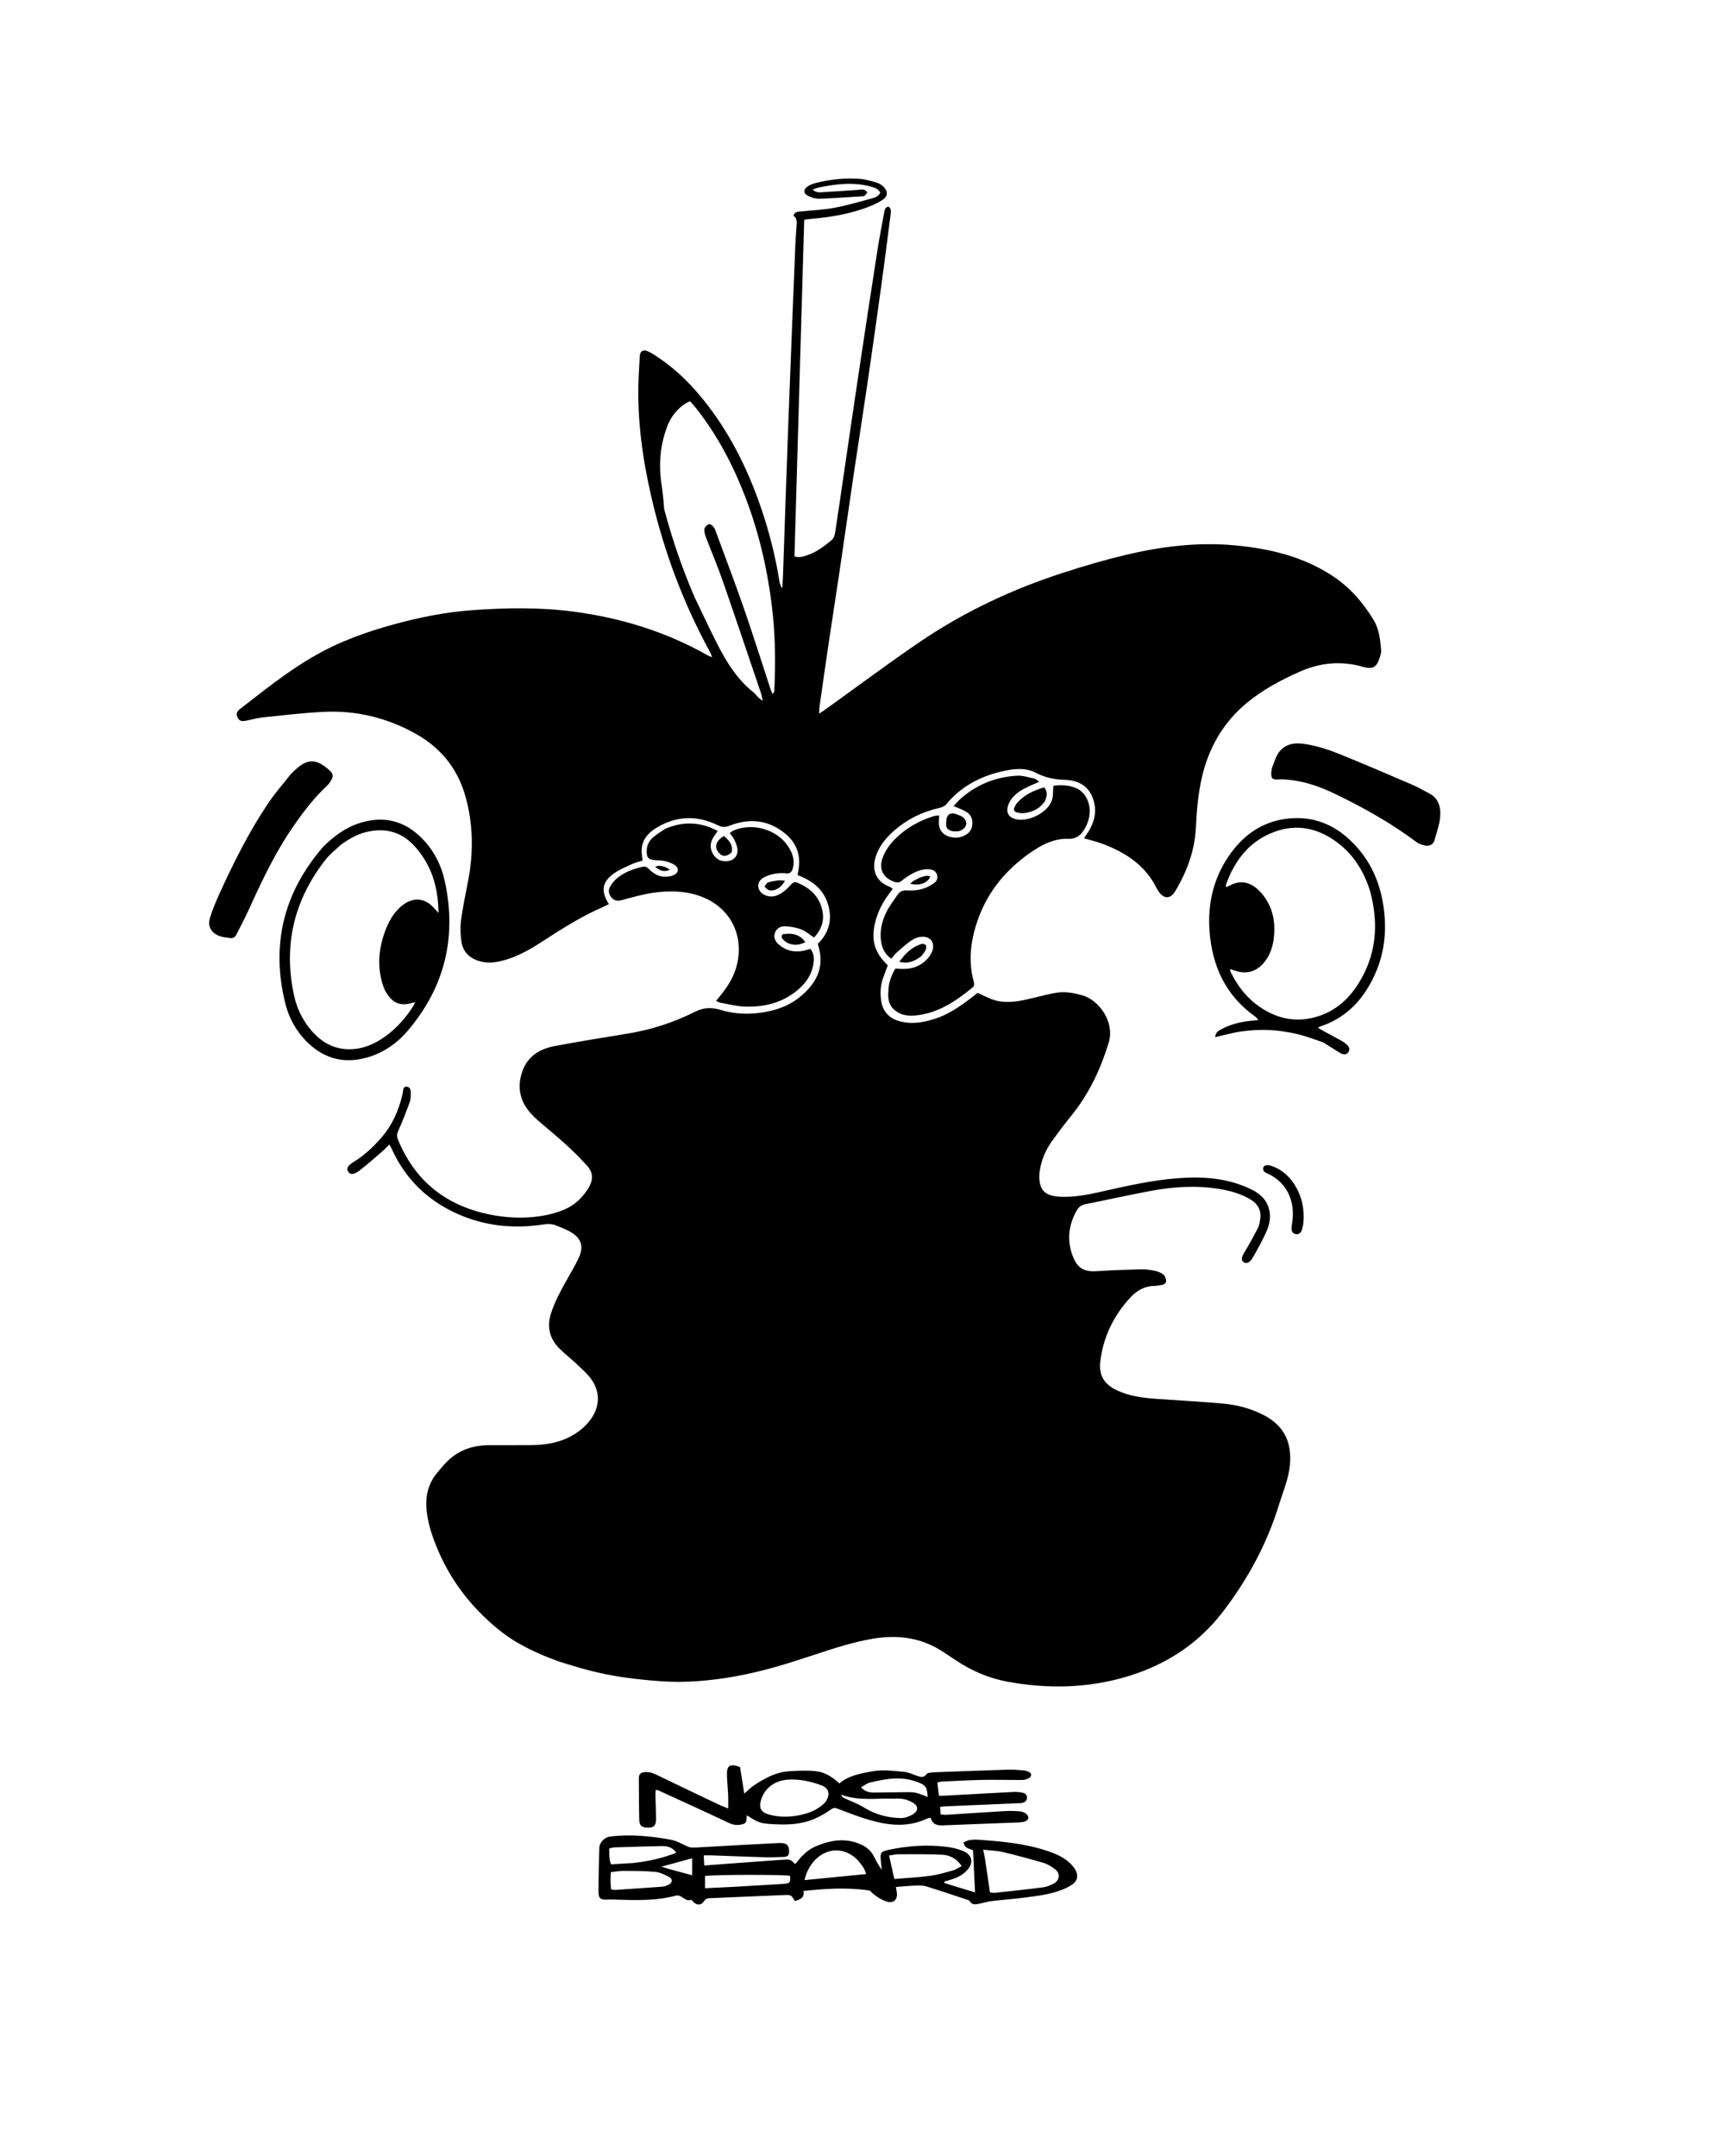 <?xml version="1.0" encoding="utf-8"?>
<!-- Generator: Adobe Adobe Illustrator 24.2.0, SVG Export Plug-In . SVG Version: 6.00 Build 0)  -->
<svg version="1.1" id="Layer_1" xmlns="http://www.w3.org/2000/svg" xmlns:xlink="http://www.w3.org/1999/xlink" x="0px" y="0px"
	 width="576px" height="720px" viewBox="0 0 576 720" style="enable-background:new 0 0 576 720;" xml:space="preserve">
<g>
	<g>
		<path d="M186.7,554.89c-7.41-2.68-14.35-5.88-20.34-10.78c-9.2-7.53-16.23-16.69-20.68-27.79c-1.7-4.23-3.05-8.49-3.31-13.07
			c-0.24-4.11,0.78-7.83,3.34-11.07c0.92-1.16,1.89-2.28,2.88-3.37c3.89-4.29,8.84-6.14,14.53-6.18c4.69-0.03,9.38,0.02,14.07-0.02
			c4.74-0.04,9.34-0.71,13.58-3.04c2.48-1.37,4.63-3.12,6.34-5.39c3.23-4.31,3.44-9.39,0.23-13.72c-1.45-1.96-3.36-3.58-5.14-5.27
			c-1.73-1.64-3.65-3.08-5.33-4.76c-3.37-3.38-4.38-7.34-2.83-11.99c1.28-3.86,3.18-7.39,5.15-10.9c1.37-2.43,2.81-4.84,4.01-7.36
			c1.86-3.94,0.91-6.76-2.9-8.9c-1.42-0.8-3-1.33-4.5-1.99c-1.49-0.65-3.01-0.58-4.59-0.35c-9.73,1.46-19.21,0.51-28.24-3.47
			c-10.11-4.46-17.59-11.68-22.17-21.8c-0.19-0.43-0.46-0.82-0.82-1.47c-0.75,0.76-1.32,1.44-1.98,2.01
			c-2.61,2.25-5.18,4.55-7.9,6.66c-1.93,1.5-3.19,1.47-3.87,0.38c-0.62-1.01-0.12-2.01,1.86-3.22c3.48-2.13,6.39-4.88,9.08-7.91
			c3.75-4.24,5.96-9.21,7.22-14.66c0.06-0.24,0.09-0.48,0.14-0.73c0.16-0.77,0.04-1.86,1.18-1.84c1.1,0.02,1.48,0.97,1.46,1.94
			c-0.02,1.06,0.02,2.19-0.33,3.16c-1.17,3.23-2.43,6.45-3.83,9.59c-0.44,0.99-0.61,1.77-0.21,2.77
			c5.72,14.12,16.2,22.36,31.04,25.3c4.22,0.83,8.47,1.15,12.76,0.88c4.04-0.25,8-0.99,11.75-2.56c3.53-1.47,6.18-4.03,8.17-7.26
			c1.54-2.49,1.63-5.07-0.39-7.31c-2.25-2.49-4.64-4.88-7.12-7.14c-3.03-2.77-6.24-5.36-9.34-8.05c-0.81-0.7-1.57-1.45-2.29-2.24
			c-3.83-4.13-4.79-8.93-2.97-14.18c1.78-5.12,5.91-7.56,10.95-8.49c8-1.48,16.03-2.81,24.06-4.1c7.94-1.28,15.52-3.73,22.67-7.32
			c2.89-1.45,5.48-1.54,8.45-0.64c4.88,1.49,9.89,1.63,14.9,0.73c4.09-0.73,7.97-2.12,11.27-4.73c5.83-4.6,8.97-10.23,6.35-18.03
			c3.77-3.69,4.97-8.17,3.41-13.26c-1.54-5.05-5.31-7.93-10.14-9.69c0.13-0.8,0.23-1.43,0.33-2.06c0.77-4.81-0.79-8.8-4.51-11.85
			c-5.62-4.6-11.91-5.2-18.54-2.61c-1.42,0.56-2.42,0.58-3.85-0.12c-7.01-3.43-13.99-3.23-20.69,0.9c-2.68,1.65-4.68,3.94-4.82,7.31
			c-0.05,1.12,0.19,2.26,0.31,3.56c-1.19,0.39-2.4,0.65-3.49,1.15c-2.01,0.92-4.09,1.78-5.89,3.02c-4.17,2.88-4.68,6.01-1.85,10.36
			c-0.58,0.29-1.13,0.6-1.7,0.84c-7.13,3.08-13.68,7.17-20.15,11.4c-4.91,3.21-9.94,6.12-15.86,7.1c-1.92,0.32-3.76,0.24-5.6-0.31
			c-3.3-0.98-5.47-3.13-5.95-6.54c-0.33-2.33-0.43-4.78-0.12-7.1c0.59-4.39,1.51-8.74,2.35-13.1c1.83-9.51,1.74-18.94-0.9-28.32
			c-2.62-9.29-8.25-16.17-16.59-20.85c-9.63-5.4-20.03-7.88-31.04-7.3c-6.72,0.35-13.43,1.15-20.13,1.85
			c-1.87,0.19-3.7,0.77-5.56,1.1c-1.7,0.3-2.26-0.01-2.82-1.25c-0.56-1.25,0.09-2.05,0.98-2.74c10.06-7.82,19.98-15.85,31.68-21.24
			c6.52-3,13.31-5.25,20.21-7.12c8.27-2.24,16.66-3.9,25.21-4.54c11.5-0.86,23.01-1.04,34.47,0.49
			c15.64,2.09,30.48,6.67,44.28,14.44c0.42,0.23,0.87,0.4,1.71,0.79c-0.35-0.85-0.5-1.36-0.74-1.81
			c-8.72-15.97-15.1-32.86-19.28-50.54c-3.21-13.57-5.17-27.3-4.53-41.3c0.11-2.38,0.25-4.75,0.4-7.12c0.08-1.29,0.91-1.95,2.16-1.6
			c0.77,0.22,1.51,0.64,2.2,1.07c7.31,4.52,13.25,10.5,18.43,17.29c8.01,10.5,13.68,22.23,17.88,34.69
			c2.63,7.8,4.64,15.75,5.93,23.89c0.13,0.8,0.35,1.58,0.95,2.37c0.08-1.24,0.18-2.48,0.23-3.73c0.6-17.18,1.16-34.35,1.8-51.53
			c0.73-19.64,1.54-39.27,2.32-58.91c0.08-1.97,0.23-3.94,0.35-5.91c0.09-1.61,0.57-3.3-0.98-4.36c0.54-1.5,1.65-1.3,2.59-1.41
			c3.68-0.39,7.4-0.52,11.02-1.2c4.27-0.8,8.45-2.03,12.65-3.16c1.07-0.29,2.21-0.69,2.76-1.93c-0.69-1.32-1.97-1.67-3.23-2.02
			c-3.54-0.99-7.15-1.07-10.77-0.73c-2.04,0.19-4.07,0.57-6.09,0.94c-0.76,0.14-1.49,0.46-2.48,0.79c1.07,1.06,2.11,0.95,3.02,0.9
			c3.94-0.2,7.87-0.51,11.8-0.77c0.74-0.05,1.49-0.23,2.2-0.1c0.47,0.08,0.85,0.6,1.27,0.93c-0.34,0.39-0.67,0.8-1.04,1.17
			c-0.1,0.1-0.31,0.09-0.48,0.1c-4.84,0.3-9.67,0.68-14.51,0.85c-1.25,0.04-2.62-0.38-3.77-0.94c-1.66-0.81-1.68-2.2-0.12-3.22
			c0.8-0.53,1.77-0.89,2.71-1.12c4.82-1.21,9.73-1.73,14.68-1.36c1.94,0.14,3.85,0.75,5.74,1.3c0.76,0.22,1.49,0.73,2.08,1.27
			c1.56,1.43,1.58,3.19-0.17,4.38c-1.54,1.05-3.3,1.83-5.06,2.5c-6.04,2.29-12.36,3.33-18.77,3.9c-0.65,0.06-1.31,0.11-1.96,0.19
			c-0.15,0.02-0.29,0.14-0.46,0.22c-1.08,37.41-2.17,74.84-3.25,112.32c1.57,0.52,2.9,0.05,4.2-0.38c3.18-1.06,5.83-3.04,8.33-5.18
			c0.6-0.51,0.92-1.54,1.05-2.38c1.01-6.5,1.93-13.01,2.89-19.52c1.72-11.71,3.42-23.43,5.18-35.13c1.98-13.17,3.98-26.34,6.03-39.5
			c0.66-4.22,1.47-8.42,2.25-12.62c0.16-0.83,0.18-1.86,1.47-2.11c0.94,0.65,0.84,1.61,0.71,2.59c-0.99,7.57-1.92,15.15-2.97,22.72
			c-1.53,11.15-3.1,22.29-4.73,33.43c-1.53,10.48-3.19,20.95-4.74,31.43c-1.58,10.64-3.09,21.3-4.66,31.94
			c-1.17,7.88-2.41,15.75-3.58,23.63c-1.05,7.07-2.05,14.15-3.06,21.22c-0.09,0.62-0.07,1.27-0.12,2.37
			c1.04-0.71,1.77-1.18,2.47-1.69c10.49-7.52,20.82-15.28,31.51-22.52c14.65-9.92,30.58-17.37,47.41-22.82
			c6.87-2.23,13.82-4.28,20.85-5.96c12.05-2.88,24.31-4.37,36.69-3.21c11.64,1.1,22.87,3.77,32.81,10.41
			c5.59,3.73,9.83,8.71,13.31,14.36c1.9,3.09,2.31,6.65,2.59,10.18c0.06,0.79-0.17,1.64-0.42,2.41c-1.04,3.35-2.34,4.14-5.67,3.19
			c-7.19-2.05-14.15-1.42-20.94,1.57c-6.34,2.8-12.44,6.04-17.8,10.48c-7.96,6.59-12.79,15.06-15.07,25.1
			c-1.22,5.4-1.68,10.87-1.94,16.37c-0.36,7.75-2.93,14.78-6.88,21.36c-1.65,2.74-3.77,2.75-5.58,0.15
			c-0.23-0.34-0.46-0.69-0.64-1.05c-3.81-7.74-10.46-12.03-18.23-14.92c-1.9-0.7-3.89-1.16-6.03-1.79c0.58-0.89,1.09-1.62,1.55-2.37
			c2.24-3.66,2.86-7.52,1.18-11.54c-1.68-4.01-5.24-5.5-9.15-5.61c-3.5-0.1-6.56-0.73-9.73-2.38c-3.69-1.92-7.88-1.27-11.85-0.3
			c-7.14,1.75-13.3,5.14-18.05,10.89c-0.5,0.61-1.46,1-2.28,1.18c-5.57,1.24-10.55,3.66-14.86,7.39c-2.58,2.23-4.79,4.75-6.05,7.98
			c-2.05,5.24-0.18,9.26,4.28,10.93c0.3,0.11,0.55,0.33,1.1,0.67c-0.51,0.7-0.97,1.33-1.43,1.96c-1.98,2.67-3.45,5.57-4.32,8.79
			c-1.65,6.12-0.51,10.43,4.06,14.83c-0.46,1.25-0.91,2.55-1.41,3.84c-0.98,2.52-1.16,5.14-0.82,7.77c0.45,3.5,2.43,5.91,5.81,6.95
			c4.09,1.26,8.16,0.58,12.12-0.68c4.46-1.41,8.25-4.03,11.93-6.82c0.85-0.64,1.68-1.3,2.39-1.85c2.01,0.88,3.81,1.9,5.74,2.45
			c4.09,1.17,8.15,0.36,12.18-0.61c2.79-0.67,5.58-1.41,8.41-1.89c2.88-0.48,5.68,0.05,8.51,0.83c5.77,1.59,10.98,8.99,8.95,15.74
			c-2.63,8.76-6.44,16.86-12.16,24.04c-2.36,2.95-4.68,5.94-6.86,9.03c-2.06,2.91-3.46,6.16-4,9.72c-0.02,0.16-0.09,0.32-0.1,0.48
			c-0.44,5.43,1.14,7.98,6.74,8.28c4.75,0.25,9.34-0.65,13.91-1.69c8.42-1.91,16.86-3.82,25.48-4.49
			c8.43-0.66,16.79-0.07,24.58,3.73c3,1.46,5.31,3.6,6.03,7.04c0.51,2.44,0.01,4.82-0.95,6.99c-1.36,3.07-3.01,6.02-4.69,8.93
			c-0.92,1.6-2.1,1.96-2.98,1.31c-0.91-0.67-0.65-1.68,0.3-3.25c1.62-2.65,3.09-5.4,4.53-8.16c0.41-0.78,0.54-1.72,0.69-2.61
			c0.5-2.89-0.45-5.16-2.99-6.74c-3.35-2.09-7.05-3.09-10.9-3.69c-7.57-1.2-15.1-0.7-22.57,0.68c-7.27,1.35-14.49,2.98-21.75,4.42
			c-1.41,0.28-2.33,0.9-3.03,2.15c-2.87,5.14-3.35,10.44-1.04,15.86c1.52,3.56,3.83,4.64,7.68,4.39c4.92-0.32,9.84-0.49,14.77-0.62
			c1.55-0.04,3.13,0.17,4.65,0.48c1.02,0.21,2.08,0.63,2.89,1.26c0.54,0.42,0.89,1.35,0.92,2.08c0.04,0.95-0.82,1.33-1.7,1.45
			c-0.73,0.1-1.47,0.26-2.2,0.27c-3.28,0.03-5.9,1.55-8.01,3.83c-5.57,6.02-9.04,13.1-10.06,21.26c-0.6,4.77,1.31,7.84,5.69,9.85
			c3.88,1.77,8.02,2.4,12.21,2.71c7.71,0.57,15.43,0.96,23.12,1.65c4.77,0.43,9.39,1.67,13.67,3.91c6.48,3.4,9.38,8.78,8.59,16.77
			c-0.45,4.56-2.28,8.72-3.6,13.03c-4.03,13.12-10.46,24.99-18.78,35.84c-8.67,11.32-20.23,18.43-33.86,22.14
			c-12.5,3.4-25.19,3.52-37.89,1.21c-6.3-1.15-12.11-3.62-17.43-7.21c-1.3-0.87-2.63-1.69-3.92-2.57
			c-7.29-4.96-15.32-6.04-23.83-4.59c-6.83,1.17-13.39,3.34-19.95,5.52c-8.67,2.87-17.39,5.57-26.4,7.13
			c-8.04,1.39-16.12,2.12-24.3,1.54c-8.22-0.59-16.37-1.57-24.34-3.71C193.16,556.94,190.04,555.9,186.7,554.89z M231.81,199.18
			c2.61,5.4,5.12,10.85,7.85,16.18c3.01,5.88,6.49,11.44,11.72,15.68c0.63,0.51,1.14,1.19,1.73,1.76c0.38,0.36,0.81,0.67,1.59,1.3
			c-0.27-1.17-0.36-1.9-0.59-2.58c-4.25-12.53-8.45-25.08-12.8-37.58c-1.7-4.89-3.75-9.65-5.58-14.5c-0.34-0.9-0.66-1.94-0.52-2.84
			c0.1-0.62,0.92-1.3,1.58-1.6c0.29-0.13,1.07,0.52,1.46,0.96c0.37,0.41,0.56,1,0.76,1.53c3.18,8.63,6.46,17.23,9.47,25.92
			c3.07,8.84,5.86,17.78,8.79,26.67c0.19,0.57,0.46,1.11,0.7,1.66c0.45-0.42,0.56-0.78,0.58-1.15c0.4-8.39,0.38-16.77-0.48-25.13
			c-1.4-13.55-4.32-26.76-9.21-39.51c-4.12-10.73-9.42-20.81-16.6-29.84c-0.6-0.76-1.27-1.46-1.86-2.12
			c-3.25,1.4-6.13,4.52-7.57,8.31c-2.42,6.36-2.97,12.91-1.91,19.62c0.28,1.78,0.43,3.58,0.63,5.37c0.12,1.05,0.07,2.13,0.34,3.14
			C224.48,180.13,227.72,189.61,231.81,199.18z"/>
		<path d="M297.92,336.55c-1.56-2-1.4-4.17-1.24-6.3c0.18-2.4,1-4.62,2.29-6.78c0.84,0.04,1.64,0.1,2.45,0.11
			c3.2,0.06,5.98-0.95,8.2-3.31c1.99-2.12,2.53-4.68,1.35-6.23c-1.07-1.4-3.74-1.71-6.16-0.26c-1.94,1.16-3.61,2.79-5.34,4.28
			c-0.66,0.57-1.16,1.33-1.82,2.11c-2.18-1.45-3.11-3.46-3.45-5.81c-0.51-3.55,0.31-6.9,1.91-10.02c1-1.96,2.38-3.73,3.62-5.56
			c0.75-1.1,1.72-1.53,3.15-1.43c1.62,0.11,3.32,0,4.88-0.41c1.46-0.39,2.88-1.15,4.14-2.02c0.97-0.67,1.43-1.83,0.89-3.07
			c-0.49-1.11-1.47-1.46-2.61-1.54c-2.24-0.15-4.2,0.66-6.07,1.73c-1.07,0.61-2.08,1.33-3.03,2.11c-0.81,0.67-1.57,0.66-2.51,0.32
			c-3.75-1.34-5.2-4.29-3.84-8.01c0.89-2.43,2.36-4.5,4.19-6.32c3.63-3.61,7.96-6.05,12.82-7.57c0.53-0.16,1.1-0.16,1.85-0.27
			c-0.04,0.94-0.12,1.72-0.11,2.51c0.03,2.28,1.25,3.88,3.42,4.58c1.64,0.53,3.25,0.46,4.82-0.2c1.62-0.68,2.72-1.84,2.94-3.65
			c0.22-1.88-0.41-3.47-2.03-4.45c-1.23-0.74-2.63-1.2-4.22-1.9c0.66-0.71,1.21-1.39,1.84-1.98c5.46-5.07,11.99-7.73,19.36-8.16
			c1.9-0.11,3.87,0.56,5.78,0.96c0.49,0.1,0.89,0.57,1.61,1.07c-1.34,0.58-2.38,1.02-3.4,1.49c-2.19,1-4.27,2.19-5.76,4.12
			c-0.63,0.82-1.15,1.83-1.37,2.82c-0.47,2.1,0.52,3.48,2.61,4.03c4.29,1.12,10.82-2.17,12.18-6.33c0.46-1.42,0.32-3.04,0.47-4.79
			c2.49-0.34,5.1-0.28,7.57,0.76c3.55,1.5,5.37,6.02,4.26,10.28c-0.25,0.95-0.61,1.89-1.06,2.75c-1.24,2.34-2.74,4.02-5.88,3.91
			c-4.22-0.14-8.03,1.61-11.5,3.91c-8.76,5.8-15.28,13.45-18.72,23.46c-2.28,6.62-3.16,13.42-1.26,20.34
			c0.21,0.77,0.25,1.41-0.45,1.99c-5.53,4.53-11.35,8.48-18.72,9.27C303,339.45,300.22,339,297.92,336.55z"/>
		<path d="M222.19,276.75c5.09-2.16,10.05-2.32,15.05-0.38c0.75,0.29,1.45,0.69,2.42,1.15c-0.58,0.83-1.06,1.45-1.46,2.11
			c-1.07,1.74-1.22,3.57-0.22,5.38c0.94,1.71,2.39,2.65,4.42,2.61c2.46-0.05,4.09-1.64,3.85-4.07c-0.11-1.1-0.63-2.19-1.1-3.21
			c-0.34-0.73-0.91-1.34-1.49-2.16c0.52-0.33,0.93-0.7,1.42-0.89c6.42-2.64,14.52-0.23,18.16,5.47c1.4,2.19,2.25,4.55,1.48,7.24
			c-0.34,1.2-0.88,1.79-2.25,1.65c-2.32-0.23-4.6,0.11-6.75,1.05c-1.87,0.81-2.69,2.01-2.5,3.53c0.17,1.42,1.45,2.64,3.18,3.03
			c1.83,0.41,3.45-0.24,4.88-1.23c1.07-0.74,2.01-1.69,2.88-2.66c0.65-0.72,1.24-0.95,2.14-0.57c4.37,1.83,7.47,4.77,8.36,9.59
			c0.63,3.4-0.55,6.24-2.83,8.7c-1.54-1.01-2.81-2.15-4.3-2.72c-1.64-0.63-3.47-0.92-5.24-1.03c-1.54-0.1-2.98,0.59-3.52,2.19
			c-0.58,1.7,0.22,3.05,1.52,4.11c2.31,1.89,4.97,2.46,7.88,1.89c0.8-0.16,1.58-0.41,2.45-0.65c1.18,1.48,1.27,3.16,1.01,4.88
			c-0.63,4.16-3.03,7.21-6.29,9.66c-4.89,3.68-10.55,4.91-16.51,4.74c-2.77-0.08-5.51-0.82-8.27-1.3c-0.45-0.08-0.86-0.34-1.47-0.59
			c0.88-1.1,1.66-2.03,2.4-3c3.26-4.21,5.22-8.86,5.21-14.31c-0.03-8.01-4.79-14.34-11.76-17.24c-5.26-2.18-10.76-2.38-16.25-1.66
			c-3.72,0.49-7.39,1.54-11.03,2.52c-1.36,0.37-2.38,0.31-3.34-0.71c-1.01-1.08-1.32-2.4-0.67-3.63c0.59-1.13,1.47-2.19,2.46-3
			c2.45-2.03,5.39-3.09,8.48-3.78c0.97-0.22,1.55,0.19,2.15,0.8c1.43,1.46,3.12,2.48,5.19,2.52c1.03,0.02,2.17-0.12,3.09-0.56
			c1.7-0.82,1.74-2.45,0.12-3.44c-0.89-0.55-1.93-0.92-2.96-1.17c-1.03-0.25-2.11-0.3-3.18-0.35c-2.49-0.12-3.15-0.8-3.06-3.27
			c0.06-1.74,0.82-3.22,2.1-4.32C219.24,278.6,220.67,277.76,222.19,276.75z"/>
		<path d="M289.78,631.26c-7.26-1-14.29-0.54-21.5,0.24c0.38,2.01-0.76,2.85-2.87,3.33c-0.14-0.21-0.42-0.61-0.66-1.03
			c-0.46-0.84-1.17-1.02-2.07-0.98c-8.54,0.38-17.08,0.74-25.62,1.08c-0.87,0.03-1.46,0.2-2.01,1.04c-0.9,1.38-2.31,1.39-3.48,0.27
			c-0.28-0.27-0.68-0.81-0.84-0.75c-2.05,0.78-3.01-1.96-5.14-1.39c-7,1.88-14.18,1.47-21.33,1.27c-0.41-0.01-0.82,0-1.23,0.02
			c-2.54,0.14-3.18-0.3-3.18-2.78c0-4.85,0.13-9.7,0.28-14.54c0.06-1.78,1.8-3.49,3.52-3.71c6.85-0.87,13.63-0.17,20.36,1.05
			c1.81,0.33,3.54,1.29,5.23,2.12c0.93,0.46,1.76,0.57,2.79,0.5c9.27-0.56,18.55-1.02,27.83-1.51c0.57-0.03,1.16-0.02,1.72,0.06
			c1.31,0.2,1.94,1.12,1.91,2.69c-0.02,1.37-0.4,1.83-1.99,1.9c-2.3,0.1-4.6,0.14-6.9,0.07c-5.67-0.17-11.34-0.41-17.01-0.61
			c-0.79-0.03-1.59,0-2.61,0c0.07,1.27,0.13,2.21,0.2,3.39c1.92-0.15,3.61-0.28,5.31-0.41c6.97-0.51,13.94-1.04,20.91-1.52
			c2.48-0.17,2.48-0.12,4.15,1.43c1.89-2.37,3.88-4.64,6.76-5.87c5-2.14,10.08-2.98,15.25-0.63c1.74,0.79,3.2,2,4.12,3.74
			c0.82,1.56,1.62,3.13,2.74,4.71c-0.09-0.99-0.18-1.99-0.29-2.98c-0.3-2.74,0.02-3.14,2.61-3.7c6.32-1.35,12.7-1.8,19.12-1.03
			c1.86,0.22,3.75,0.62,5.49,1.31c3.44,1.35,3.92,4.12,1.38,6.74c-1.54,1.59-3.49,2.42-5.55,3.04c-0.6,0.18-1.2,0.33-1.8,0.5
			c-0.02,0.17-0.03,0.34-0.05,0.51c3.27,1,6.55,2.01,10.25,3.14c-0.24-4.99-0.45-9.54-0.67-14.1c-1.35-0.53-2.8-0.66-3.2-2.59
			c0.69-0.28,1.37-0.7,2.09-0.8c1.05-0.15,2.14-0.16,3.2-0.08c7.72,0.55,15.42,1.25,22.81,3.75c2.89,0.98,5.7,2.17,7.87,4.44
			c0.56,0.59,1.11,1.24,1.48,1.95c0.96,1.87,0.62,3.58-1.09,4.76c-1.2,0.83-2.56,1.48-3.93,1.98c-3.96,1.45-8.14,1.92-12.28,2.45
			c-3.5,0.45-7.03,0.69-10.54,1.11c-1.38,0.17-2.73,0.57-4.09,0.86c-1.3,0.28-2.59,0.63-3.5-0.87c-0.17-0.29-0.69-0.4-1.07-0.52
			c-4.45-1.47-8.88-2.98-13.36-4.35c-1.13-0.35-2.41-0.31-3.62-0.27c-2.11,0.07-4.22,0.29-6.52,0.46c0.13,0.83,0.27,1.45,0.33,2.09
			c0.22,2.22-1.21,3.42-3.31,2.81c-0.24-0.07-0.46-0.18-0.7-0.25c-1.26-0.34-4.07-2.28-4.79-3.24
			C290.53,631.4,290.22,631.38,289.78,631.26z M328.91,620.75c0.55,3.71,1.09,7.41,1.65,11.23c0.57,0.05,1.13,0.19,1.67,0.13
			c5.37-0.58,10.75-1.14,16.11-1.84c1.19-0.15,2.38-0.66,3.45-1.23c2.19-1.15,2.36-3.48,0.34-4.94c-1.11-0.81-2.35-1.59-3.65-1.97
			c-4.47-1.31-8.98-2.54-13.51-3.61c-2.11-0.5-4.33-0.55-6.67-0.82C328.51,618.77,328.66,619.56,328.91,620.75z M299.53,619.24
			c-0.78,0.12-1.56,0.24-2.66,0.41c0.62,2.75,1.17,5.25,1.76,7.85c4.17-0.36,8.11-0.55,11.99-1.07c2.58-0.35,5.12-1.11,7.64-1.82
			c0.96-0.27,1.82-0.89,2.87-1.42c-1.68-2.5-3.92-3.65-6.38-3.79C309.84,619.13,304.91,619.24,299.53,619.24z M286.43,621.23
			c-6.49-6.66-15.68-2.57-17.8,6.64c6.87-0.67,13.63-1.34,20.56-2.02C288.78,623.97,287.66,622.77,286.43,621.23z M203.84,627.82
			c0.06,1.04,0.13,2.08,0.19,3.11c0.59,0.11,0.91,0.24,1.23,0.22c5.33-0.35,10.66-0.7,15.99-1.1c0.64-0.05,1.29-0.31,1.87-0.58
			c1.5-0.71,1.65-1.94,0.17-2.73c-1.42-0.76-3.01-1.48-4.58-1.63c-3.43-0.32-6.89-0.31-10.34-0.33c-1.45-0.01-2.89,0.27-4.41,0.43
			C203.91,626.08,203.87,626.73,203.84,627.82z M245.14,630.11c5.48-0.33,10.95-0.66,16.43-0.98c2.17-0.13,2.47-0.49,2.23-2.68
			c-1.51-0.47-26.28-0.43-28.39,0.06c0,1.23,0,2.48,0,4.07C238.66,630.43,241.67,630.29,245.14,630.11z M211.46,622.15
			c4.87-0.55,9.64-1.53,14.37-3.43c-1.37-1.95-3.16-2.24-4.96-2.21c-5.26,0.08-10.51,0.26-15.77,0.43
			c-0.54,0.02-1.06,0.24-1.68,0.38c0.09,1.82-0.13,3.52,0.63,5.28C206.44,622.45,208.73,622.31,211.46,622.15z M223.11,624.08
			c2.63,0.71,5.26,1.43,8.02,2.17c0-1.79,0-3.67,0-5.68c-3.46,0.94-6.7,1.83-10.28,2.81C221.69,623.65,222.22,623.81,223.11,624.08z
			"/>
		<path d="M107.82,282.89c3.71-3.72,7.7-6.66,12.64-8.15c8.47-2.55,15.56-0.24,21.37,6.21c3.49,3.86,5.66,8.49,6.74,13.53
			c3.98,18.55-0.07,35.2-12.37,49.68c-3.84,4.52-8.67,7.79-14.55,9.24c-7.53,1.85-13.96-0.2-19.35-5.66
			c-3.49-3.53-5.82-7.81-7.01-12.57C90.43,315.68,94.58,298.26,107.82,282.89z M113.77,282.15c-1.66,1.59-3.54,3.01-4.95,4.8
			c-10.66,13.53-14.32,28.76-10.6,45.63c0.93,4.21,2.81,8.08,5.62,11.41c3.85,4.57,8.68,6.96,14.76,6.3
			c3.16-0.34,6.03-1.56,8.7-3.26c4.31-2.74,7.66-6.43,10.46-10.66c0.29-0.43,0.47-0.93,0.84-1.67c-0.63,0.15-0.93,0.21-1.23,0.29
			c-3.45,0.96-5.92,0.12-7.93-2.8c-0.6-0.87-1.13-1.84-1.46-2.83c-2.21-6.54-1.56-12.96,0.95-19.27c1.23-3.09,2.96-5.88,5.67-7.93
			c3.52-2.66,7.44-2.24,10.3,1.08c0.39,0.45,0.83,0.86,1.56,1.62c-0.15-6.44-1.33-12.11-4.33-17.25c-1.31-2.24-2.95-4.39-4.83-6.17
			c-3.75-3.54-8.32-4.74-13.45-3.9C120.17,278.13,117.01,279.78,113.77,282.15z"/>
		<path d="M311.51,591.87c8.6-0.32,16.97-0.64,25.36-0.9c1.64-0.05,3.28,0.16,4.92,0.26c0.24,0.02,0.5,0.04,0.73,0.12
			c0.84,0.3,1.99,0.56,1.77,1.65c-0.11,0.54-1.13,1.09-1.83,1.27c-0.93,0.24-1.96,0.16-2.94,0.16c-3.87,0-7.73-0.11-11.6-0.03
			c-4.44,0.1-8.87,0.36-13.31,0.56c-0.48,0.02-0.95,0.17-1.61,0.29c0.18,1.5,0.34,2.92,0.52,4.43c0.71,0,1.25,0.03,1.8,0
			c7.71-0.42,15.42-0.87,23.14-1.26c0.98-0.05,1.98,0.06,2.94,0.24c0.84,0.17,1.54,0.68,1.54,1.67c0,1.09-0.77,1.56-1.72,1.79
			c-0.31,0.08-0.65,0.05-0.98,0.06c-8.3,0.36-16.59,0.71-24.89,1.07c-0.4,0.02-0.8,0.09-1.42,0.15c0.05,0.86,0.09,1.63,0.14,2.52
			c0.73,0.06,1.28,0.17,1.82,0.14c6.65-0.41,13.29-0.88,19.94-1.26c1.63-0.09,3.29-0.02,4.92,0.13c0.69,0.07,1.45,0.41,1.97,0.86
			c1.11,0.96,0.78,2.14-0.66,2.55c-0.63,0.18-1.3,0.25-1.95,0.27c-8.37,0.33-16.75,0.61-25.12,0.97c-2,0.09-3.64-0.27-4.2-2.5
			c-0.49,0.07-0.84,0.05-1.11,0.18c-6.41,3.09-12.95,2.39-19.44,0.5c-3.68-1.07-7.26-2.51-10.86-3.86c-0.85-0.32-1.36-0.02-2,0.43
			c-1.74,1.21-3.53,2.27-5.53,3.12c-4.41,1.87-8.94,1.99-13.55,1.74c-4.56-0.25-4.98-0.45-8.9-2.96c-0.07,0.52-0.17,0.94-0.16,1.35
			c0.01,0.99-0.47,1.43-1.43,1.66c-1.57,0.37-2.93,0.25-4.46-0.48c-7.87-3.74-15.81-7.32-23.72-10.95
			c-0.13-0.06-0.32-0.01-0.69-0.01c-0.03,0.5-0.09,1.02-0.08,1.54c0.06,2.71,0.19,5.42,0.2,8.13c0.01,2.1-0.7,2.86-2.47,2.88
			c-2.15,0.03-3.08-0.6-3.14-2.54c-0.12-4.68-0.09-9.37-0.13-14.06c-0.01-1.22,0.64-1.79,1.79-1.92c1.43-0.16,2.72,0.18,4.03,0.82
			c7.1,3.45,14.22,6.83,21.35,10.22c0.79,0.38,1.63,0.65,2.67,1.07c0-1.64,0.05-3-0.01-4.35c-0.1-2.22-0.34-4.43-0.41-6.65
			c-0.1-3.39,0.9-4.05,4.37-2.84c0.44,2.79,0.9,5.67,1.41,8.88c1.26-1.08,2.19-2.07,3.3-2.8c3.57-2.34,7.22-4.39,11.7-4.67
			c2.96-0.19,5.85-0.34,8.83-0.02c2.88,0.31,5.09,1.64,7.18,3.41c0.24,0.2,0.46,0.43,0.73,0.69c3.13-2.66,6.92-3.28,10.72-4.01
			c3.72-0.71,7.38-0.18,11.04,0.15c1.27,0.11,2.51,0.73,3.75,1.15c1.32,0.45,2.6,1.11,3.71-0.51
			C309.76,592,310.68,592.05,311.51,591.87z M275.61,601.81c1.75-2.57,1.29-4.65-1.44-5.64c-3.56-1.3-7.23-2.11-11.07-1.85
			c-4.52,0.3-7.91,2.93-9.05,7.03c-0.69,2.46,0.12,3.89,2.61,4.59c3.13,0.88,6.33,0.95,9.5,0.39
			C269.58,605.72,272.86,604.7,275.61,601.81z M298.51,600.68c-5.87-0.22-11.84,0.86-17.64-1.36c0.18,0.44,0.39,0.85,0.72,1.01
			c2.28,1.1,4.71,1.94,6.85,3.26c3.82,2.36,7.95,3.48,12.35,3.56c1.38,0.02,2.92-0.56,4.11-1.3c1.93-1.21,1.74-2.89-0.28-3.97
			C302.85,600.94,300.96,600.43,298.51,600.68z M300.81,598.52c1.56,0.02,3.14-0.14,4.66,0.12c1.45,0.25,2.82,0.94,4.29,1.46
			c-0.2-3.4-0.64-3.94-3.48-5.01c-5.34-2.01-10.64-1.08-15.91,0.24c-0.95,0.24-1.77,0.94-2.85,1.54c1.39,1.57,2.9,1.77,4.46,1.76
			C294.75,598.61,297.54,598.56,300.81,598.52z"/>
		<path d="M441.86,348.11c-3.06-1.01-5.9-2.15-8.85-2.82c-3.03-0.69-6.15-1.16-9.26-1.31c-3.02-0.14-6.08,0.05-9.08,0.45
			c-2.93,0.39-5.81,1.23-8.9,1.92c0.11-1.68,1.15-2.13,2.04-2.62c2.92-1.61,6.11-2.39,9.39-2.78c0.89-0.11,1.78-0.16,3.01-0.27
			c-0.45-0.51-0.67-0.9-1.01-1.14c-9.94-7.02-14.49-16.96-15.33-28.76c-0.68-9.48,1.55-18.3,7.24-26.04
			c4.8-6.53,11.17-10.63,19.35-11.41c9.46-0.91,16.95,3.01,22.99,10c4.4,5.09,7.02,11.08,8.23,17.66
			c1.93,10.51,0.44,20.45-5.35,29.56c-3.64,5.72-8.58,9.89-15.08,12.09c-0.3,0.1-0.59,0.27-1.17,0.53c0.62,0.4,1.03,0.7,1.47,0.94
			c2.23,1.22,4.48,2.4,6.7,3.64c0.5,0.28,0.94,0.66,1.38,1.03c0.83,0.71,1.25,1.55,0.61,2.59c-0.57,0.91-1.67,0.98-2.83,0.24
			C445.63,350.47,443.83,349.33,441.86,348.11z M457.54,297.75c-2.01-6.53-5.4-12.17-10.91-16.33c-6.31-4.77-13.35-6.42-20.92-3.69
			c-8.49,3.07-13.48,9.59-16.4,17.88c-0.06,0.16,0.12,0.39,0.21,0.66c0.52-0.25,0.97-0.46,1.4-0.68c3.27-1.69,6.29-1,8.91,1.28
			c1.33,1.16,2.48,2.65,3.36,4.19c2.21,3.84,2.67,8.11,2.13,12.42c-0.38,3.04-1.43,5.91-3.52,8.28c-2.49,2.82-5.85,3.67-9.4,2.38
			c-0.49-0.18-1-0.3-1.73-0.52c0.18,0.59,0.22,0.91,0.36,1.19c2.31,4.64,5.44,8.64,9.76,11.55c5.19,3.49,10.87,4.98,17.11,3.63
			c6.84-1.48,11.88-5.54,15.54-11.28C459.5,319.2,460.5,308.91,457.54,297.75z"/>
		<path d="M424.75,256.38c0.75-1.83,1.21-3.65,2.23-5.06c1.97-2.72,4.89-3.36,8.13-2.94c4.35,0.57,8.48,1.94,12.5,3.57
			c8.05,3.27,16.04,6.71,24.02,10.14c1.88,0.81,3.65,1.85,5.47,2.79c2.61,1.34,3.76,3.54,3.84,6.41c0.08,3.28-1.12,6.29-1.97,9.36
			c-0.39,1.41-1.72,2.02-3.17,1.7c-0.95-0.21-1.97-0.5-2.73-1.07c-8.56-6.42-17.85-11.61-27.46-16.25
			c-5.27-2.55-10.78-4.37-16.69-4.75c-0.73-0.05-1.47-0.01-2.21,0.02c-1.8,0.09-2.21-0.24-2.24-2.02
			C424.48,257.71,424.64,257.14,424.75,256.38z"/>
		<path d="M96.15,278.63c-5.32,8.25-9.35,16.96-13.34,25.7c-1.19,2.61-2.58,5.13-3.84,7.71c-0.46,0.94-1.18,1.38-2.18,1.23
			c-1.29-0.19-2.64-0.3-3.81-0.8c-2.63-1.13-3.7-3.28-2.85-6.02c0.82-2.65,1.9-5.25,3.05-7.78c4.75-10.48,9.89-20.76,16.31-30.33
			c2.23-3.33,4.88-6.38,7.38-9.52c0.61-0.76,1.37-1.41,2.1-2.07c3.79-3.43,6.83-3.36,11.01,0.47c1.38,1.26,1.4,1.99,0.41,3.68
			c-0.28,0.49-0.63,0.97-1.04,1.35C104.22,267.02,100.12,272.66,96.15,278.63z"/>
		<path d="M431.32,394.25c3.15,4.21,4.3,8.81,3.93,13.83c-0.07,0.89-0.28,1.79-0.54,2.64c-0.29,0.96-0.99,1.58-2.03,1.42
			c-1.07-0.17-1.45-1.01-1.41-2.01c0.03-0.74,0.16-1.47,0.26-2.2c0.94-6.69-1.74-12.99-8.1-15.93c-0.89-0.41-1.94-0.79-1.59-2.1
			c0.22-0.8,1.39-1.02,2.87-0.5C427.34,390.32,429.48,391.95,431.32,394.25z"/>
		<path d="M348.89,267.59c-1.7,2.49-4.06,3.54-6.74,3.93c-0.86,0.13-1.8-0.01-2.65-0.23c-0.84-0.22-1.15-0.91-0.74-1.74
			c0.25-0.51,0.53-1.03,0.9-1.45c2.42-2.73,5.57-4.16,9.01-5.16C349.94,264.48,349.58,265.95,348.89,267.59z"/>
		<path d="M320.05,277.61c-0.84,0.01-1.52,0.09-2.14-0.07c-1-0.24-1.96-0.84-1.98-1.91c-0.02-1.17,0.01-2.72,0.71-3.42
			c1.16-1.17,2.78-0.28,4.12,0.26c1.27,0.51,2.13,1.92,1.87,2.87C322.31,276.55,321.4,277.21,320.05,277.61z"/>
		<path d="M307.63,319.32c-2.15,1.6-4.27,2.68-7.32,1.86c2.02-2.81,4.18-4.91,7.25-5.91c0.45-0.15,1.27-0.01,1.53,0.31
			c0.27,0.33,0.23,1.12,0.03,1.58C308.8,317.9,308.23,318.52,307.63,319.32z"/>
		<path d="M244.3,284.64c-1.82,1.65-3.34,1.52-4.56-0.22c-1.25-1.78-0.55-3.73,2.02-5.27C243.28,280.59,244.86,281.98,244.3,284.64z
			"/>
		<path d="M261.33,312.01c3.58-0.6,5.91,0.26,7.58,2.61c-2.42,1.37-5.35,1.13-7.16-0.6C261.21,313.5,260.66,312.96,261.33,312.01z"
			/>
		<path d="M259.98,293.97c0.81,0.02,1.43,0.07,2.12,0.12c-1.1,2.26-3.36,3.65-5.27,3.2c-0.6-0.14-1.07-0.81-1.59-1.24
			c0.4-0.46,0.72-1.16,1.22-1.34C257.52,294.32,258.67,294.21,259.98,293.97z"/>
		<path d="M307.18,293.06c1.25-0.35,2.31-0.92,3.47-0.32c-1,2.2-3.5,3.11-6.7,2.4C304.8,294.09,305.98,293.72,307.18,293.06z"/>
		<path d="M222.07,289.53c0.59,0.29,1.01,0.51,1.67,0.86c-1.97,1.01-3.36,0.34-4.97-0.89C219.99,288.83,220.95,289.23,222.07,289.53
			z"/>
	</g>
</g>
</svg>
